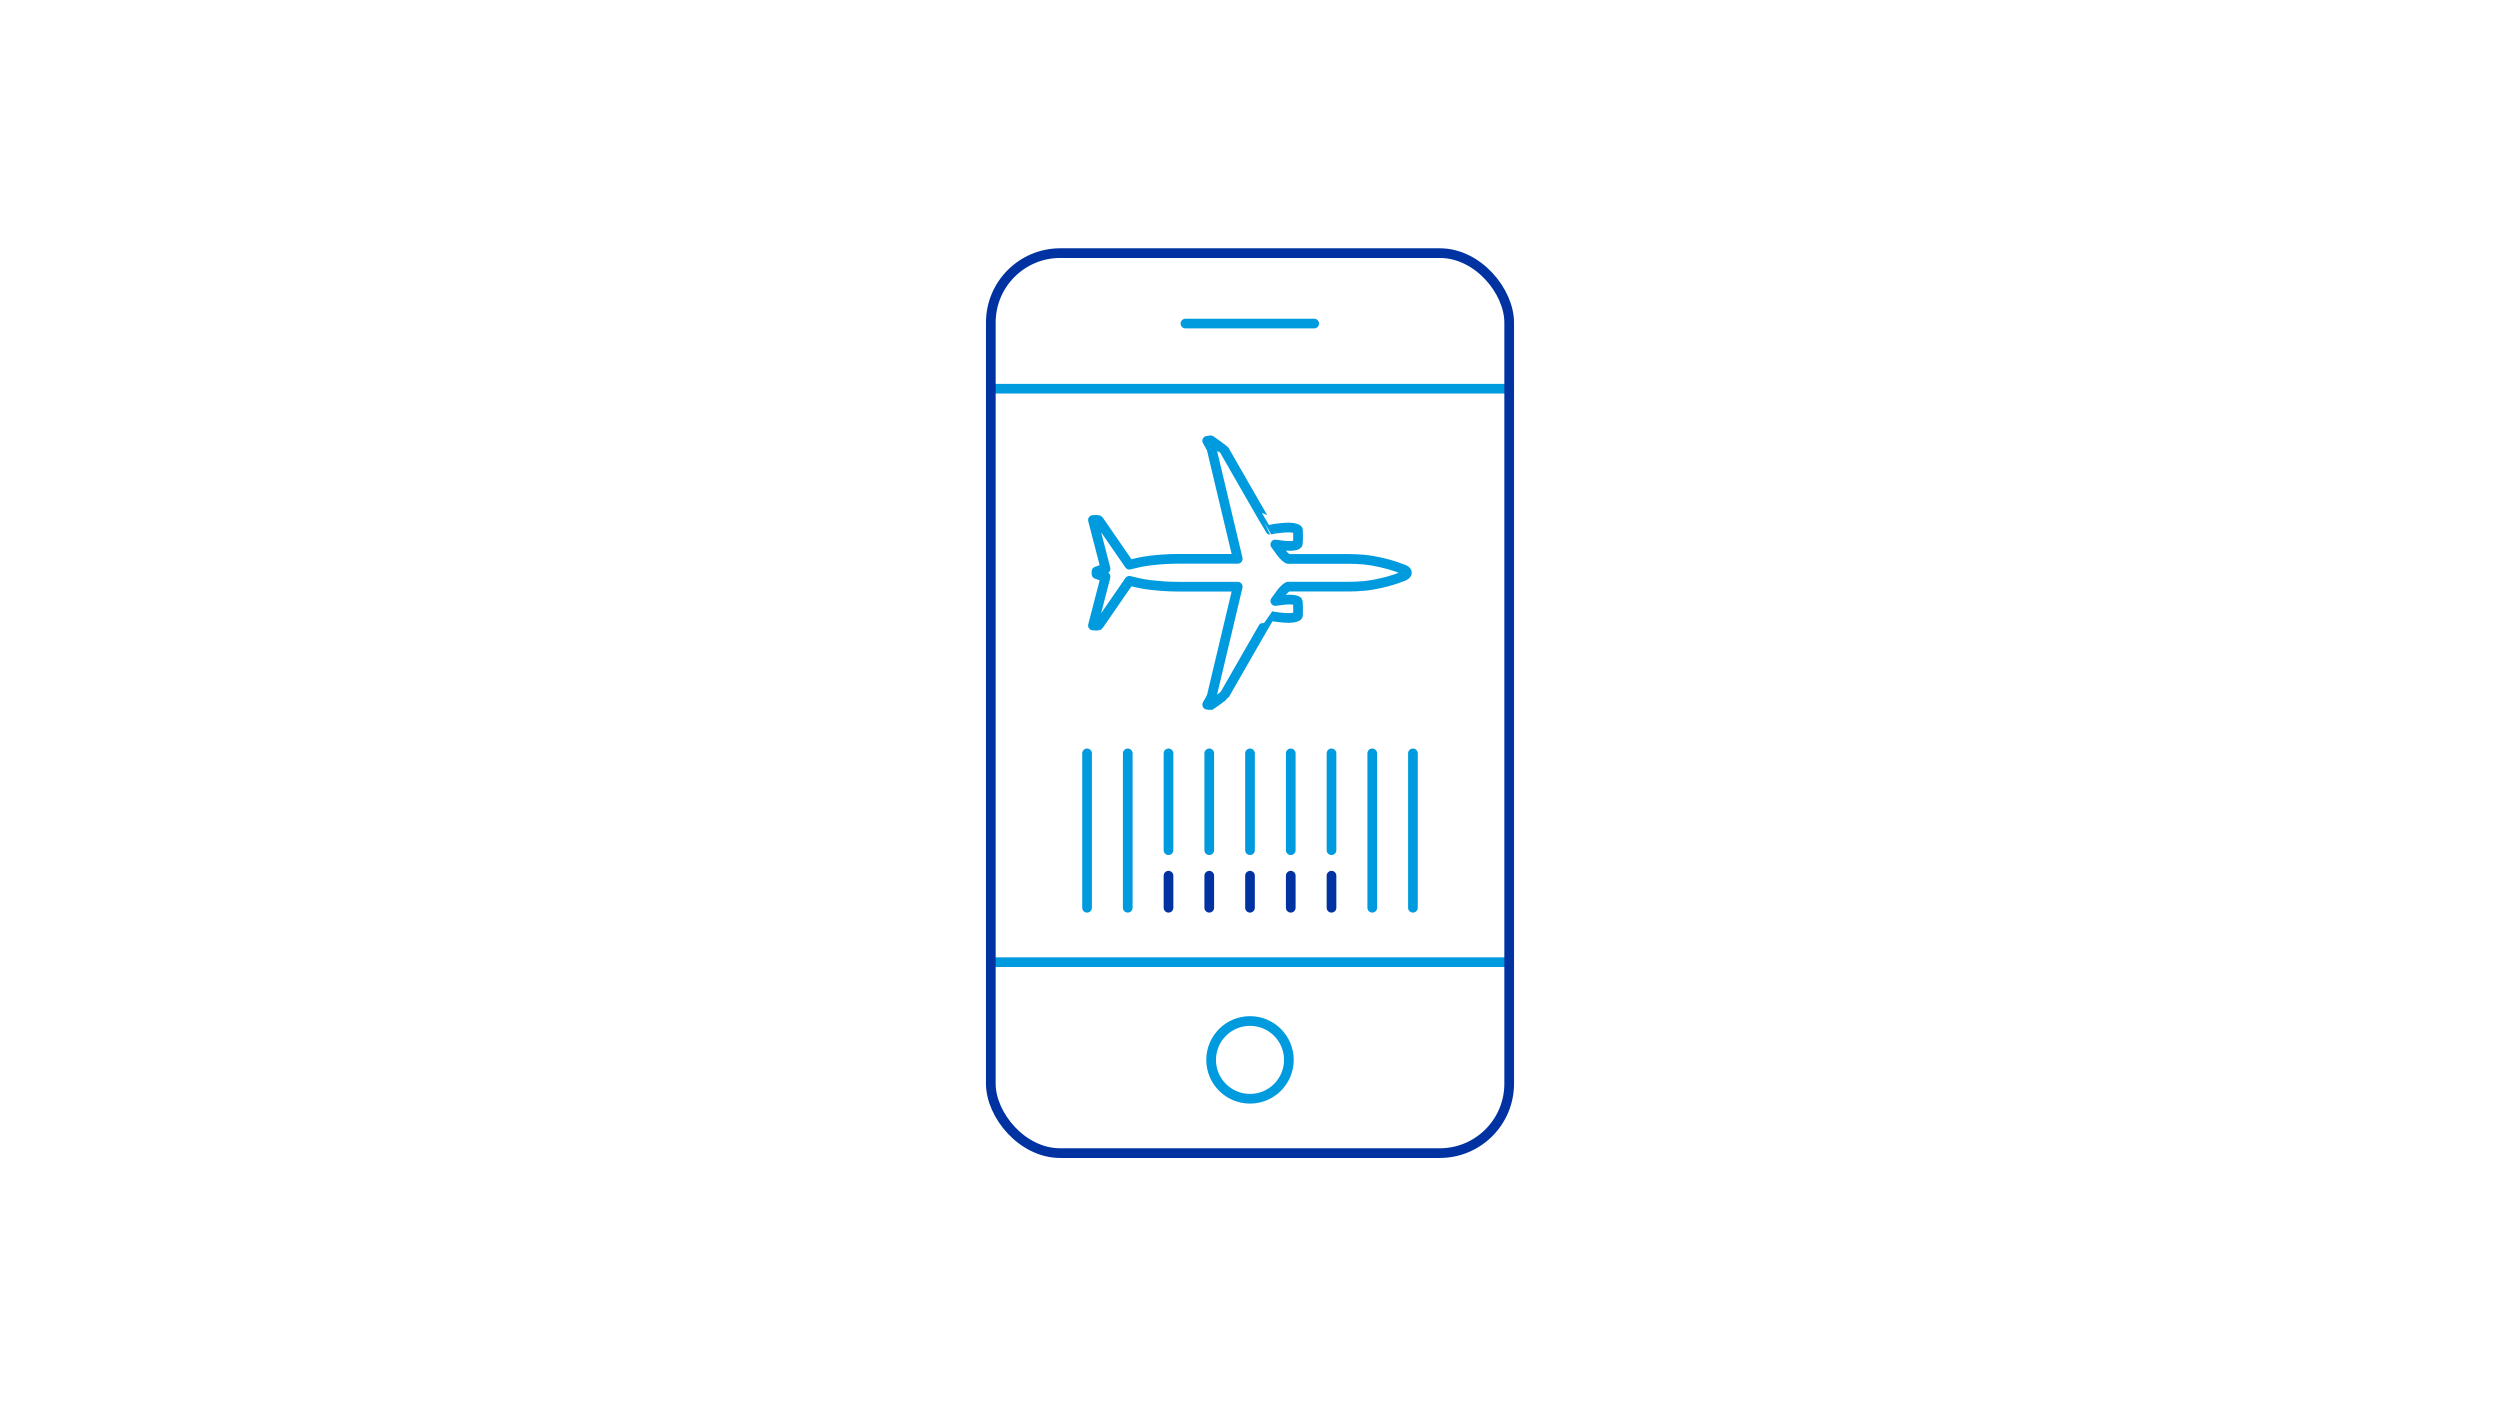 <?xml version="1.0" encoding="UTF-8"?><svg id="Layer_1" xmlns="http://www.w3.org/2000/svg" width="400" height="225" viewBox="0 0 400 225"><defs><style>.cls-1{stroke:#0033a1;}.cls-1,.cls-2{fill:none;stroke-linecap:round;stroke-linejoin:round;stroke-width:1.55px;}.cls-2{stroke:#009ade;}</style></defs><line class="cls-2" x1="158.53" y1="62.19" x2="241.47" y2="62.19"/><line class="cls-2" x1="158.53" y1="153.95" x2="241.47" y2="153.95"/><circle class="cls-2" cx="200" cy="169.58" r="6.22"/><line class="cls-2" x1="189.67" y1="51.77" x2="210.27" y2="51.77"/><rect class="cls-1" x="158.53" y="40.5" width="82.94" height="144" rx="11.11" ry="11.11"/><path class="cls-2" d="m224.47,91.07c-1.48-.59-3.12-1.05-4.94-1.36-1.84-.31-3.59-.28-4.39-.28,0,0-4.09,0-9.06,0-.59-.33-1.02-.92-1.21-1.19-.11-.16-.48-.66-.82-1.12,0,0,0,0,0,0,.43.07,1.81.24,2.24.23.78,0,1.08-.13,1.2-.18.15-.07.14-.06.16-.21.07-.57.03-2.07.03-2.11,0-.13-.06-.16-.18-.22-.17-.08-.51-.21-1.35-.23-.91.02-1.96.17-2.21.2-.35.05-.66.15-.71.17-.04.01-7.22-12.53-7.3-12.67-.07-.14-2.16-1.61-2.22-1.65-.07-.02-.55.08-.56.08,0,0,.82,1.38.76,1.51l4.13,17.37c-4.75,0-8.78,0-9.35,0-2.05,0-3.4.13-4.88.31-1.05.13-2.17.39-3.11.63-.45-.65-4.73-6.86-4.87-7.06-.07-.1-.13-.11-.23-.11-.35-.02-.73.02-.73.02l2.02,7.8c-.4.05-.84.19-1.45.43v.42c.61.24,1.05.38,1.45.43l-2.02,7.8s.38.03.73.02c.11,0,.17-.02.23-.11.14-.2,4.42-6.41,4.87-7.06.94.24,2.06.51,3.11.63,1.48.18,2.84.31,4.88.31.57,0,4.6,0,9.35,0l-4.13,17.37c.06.13-.76,1.51-.76,1.51,0,0,.49.1.56.08.06-.03,2.14-1.5,2.22-1.65.07-.14,7.26-12.69,7.3-12.67.05.02.36.12.71.17.25.03,1.3.18,2.21.2.85-.02,1.19-.15,1.35-.23.12-.05.17-.09.18-.22,0-.04.04-1.54-.03-2.11-.02-.15-.01-.14-.16-.21-.12-.05-.41-.17-1.2-.18-.43,0-1.81.16-2.24.23,0,0,0,0,0,0,.33-.45.71-.96.82-1.12.19-.26.62-.86,1.21-1.18,4.97,0,9.06,0,9.06,0,.8,0,2.55.03,4.39-.28,1.82-.31,3.46-.77,4.94-1.36.36-.14.63-.3.63-.58s-.27-.44-.63-.58Z"/><line class="cls-2" x1="226.07" y1="120.54" x2="226.07" y2="145.24"/><line class="cls-2" x1="219.56" y1="120.54" x2="219.56" y2="145.24"/><line class="cls-2" x1="213.04" y1="120.54" x2="213.04" y2="136.03"/><line class="cls-2" x1="206.52" y1="120.54" x2="206.52" y2="136.03"/><line class="cls-2" x1="200" y1="120.54" x2="200" y2="136.03"/><line class="cls-2" x1="193.48" y1="120.54" x2="193.48" y2="136.03"/><line class="cls-2" x1="186.96" y1="120.54" x2="186.96" y2="136.03"/><line class="cls-2" x1="180.44" y1="120.54" x2="180.44" y2="145.24"/><line class="cls-2" x1="173.93" y1="120.54" x2="173.93" y2="145.24"/><line class="cls-1" x1="213.04" y1="140.11" x2="213.04" y2="145.24"/><line class="cls-1" x1="206.52" y1="140.11" x2="206.52" y2="145.24"/><line class="cls-1" x1="200" y1="140.11" x2="200" y2="145.24"/><line class="cls-1" x1="193.48" y1="140.11" x2="193.48" y2="145.24"/><line class="cls-1" x1="186.96" y1="140.11" x2="186.96" y2="145.24"/></svg>